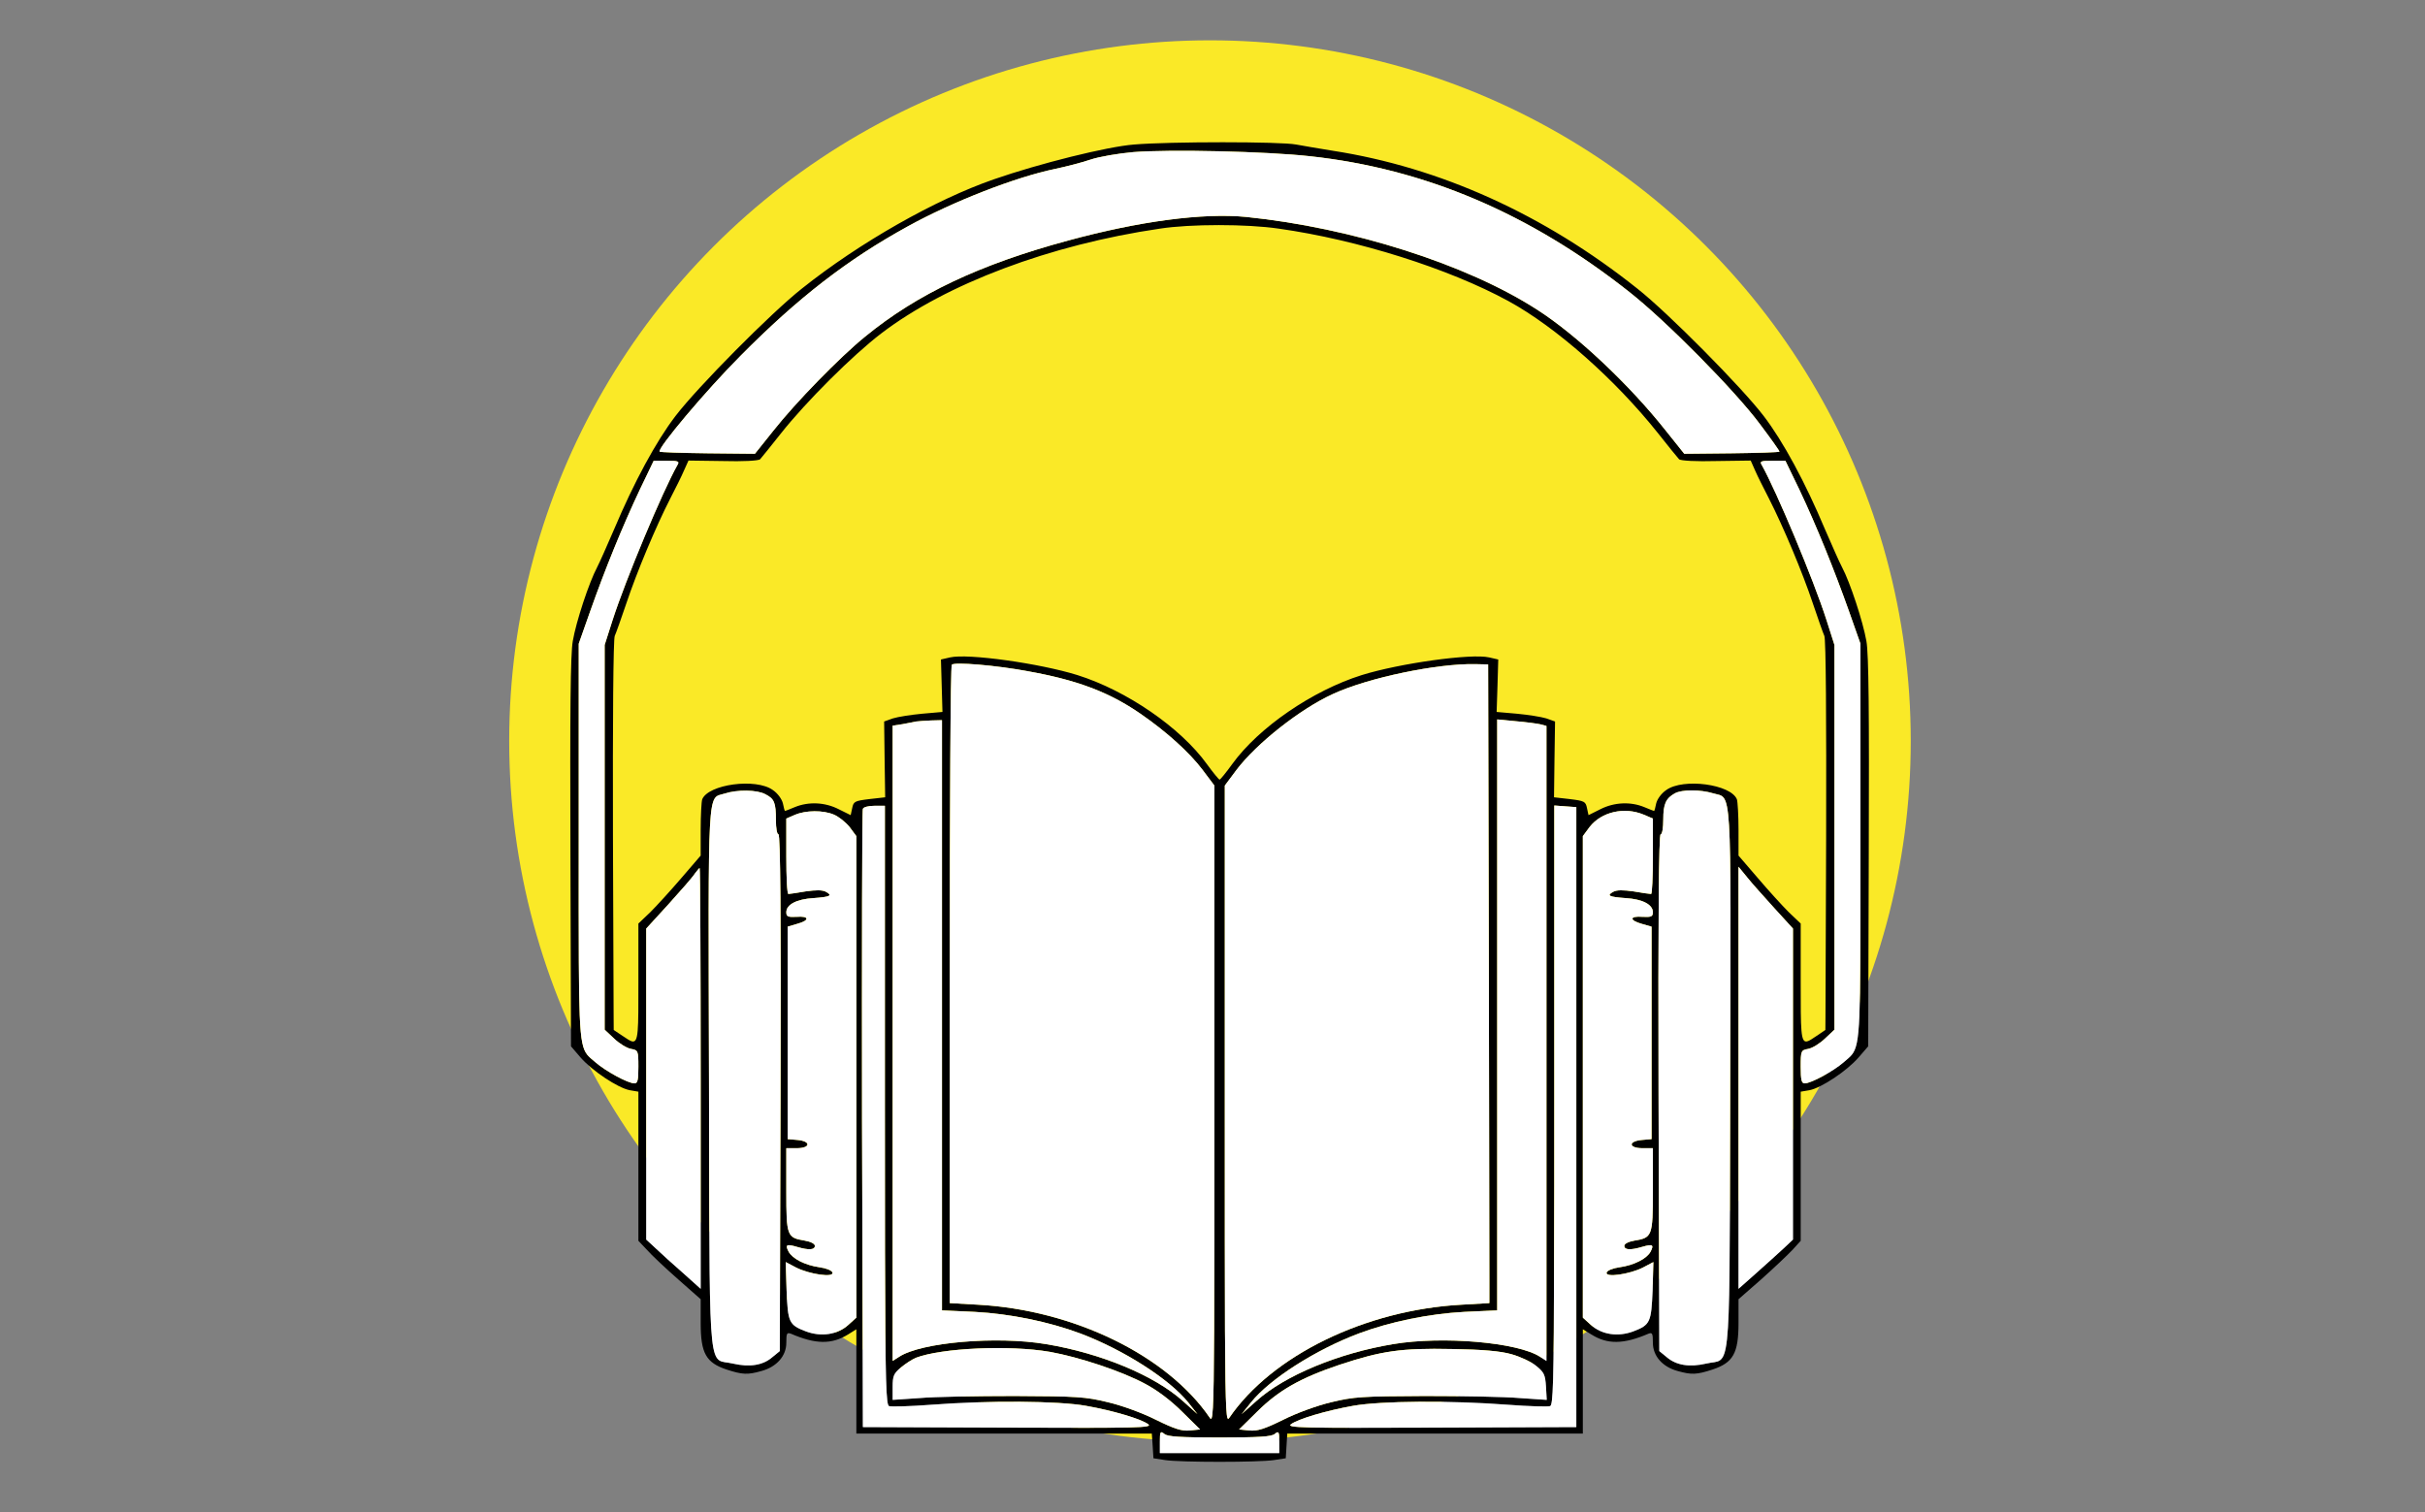 <svg width="481" height="300" viewBox="0 0 481 300" fill="none" xmlns="http://www.w3.org/2000/svg">
<rect x="0" y="0" width="481" height="300" fill="#808080" stroke="none"/>
<circle cx="240" cy="147" r="139" fill="#FAE927"/>
<path d="M370.202 127.176C369.527 123.314 366.959 115.496 365.365 112.515C364.84 111.54 363.359 108.146 362.009 105.053C358.053 95.641 353.685 87.561 349.823 82.517C345.455 76.799 330.831 62.026 324.756 57.245C306.289 42.527 285.647 33.209 264.387 29.91C261.818 29.497 258.519 28.935 257.094 28.672C254.057 28.072 231.971 28.072 224.922 28.672C219.616 29.085 206.136 32.441 197.137 35.572C185.55 39.584 170.477 48.133 159.059 57.245C152.985 62.026 138.361 76.799 133.993 82.517C130.131 87.561 125.762 95.641 121.788 105.053C120.456 108.146 118.957 111.54 118.45 112.515C116.857 115.496 114.27 123.314 113.613 127.176C113.145 129.801 113.051 141.331 113.145 169.172L113.201 187.977L113.257 207.568L115.151 209.781C117.475 212.443 122.519 215.799 124.881 216.268L126.625 216.568V246.152L128.331 247.952C129.193 248.946 131.987 251.571 134.499 253.783L138.98 257.739V262.482C138.98 268.5 140.067 270.338 144.117 271.688C147.266 272.719 148.298 272.756 151.016 271.988C154.053 271.163 155.966 269.007 155.966 266.382C155.966 264.526 156.059 264.282 156.884 264.582C161.778 266.701 164.965 266.738 168.208 264.732L169.858 263.701V284.399H228.465L228.634 286.874L228.784 289.292L231.09 289.648C234.09 290.117 249.726 290.117 252.707 289.648L255.032 289.292L255.182 286.817L255.332 284.399H313.957V263.701L315.645 264.732C318.832 266.738 322.038 266.701 326.969 264.582C327.737 264.282 327.85 264.526 327.85 266.382C327.85 269.007 329.743 271.163 332.781 271.988C335.518 272.756 336.549 272.719 339.68 271.688C343.748 270.338 344.836 268.5 344.836 262.482V257.739L349.354 253.783C351.829 251.571 354.604 248.946 355.541 247.952L357.172 246.152V216.568L358.935 216.268C361.297 215.799 366.34 212.443 368.646 209.781L370.559 207.568L370.615 187.939L370.671 169.172C370.765 141.331 370.671 129.801 370.202 127.176ZM146.948 70.519C158.328 59.045 168.115 51.47 180.095 44.89C189.056 39.959 201.355 35.159 209.286 33.51C211.442 33.059 214.629 32.235 216.279 31.672C217.966 31.091 221.828 30.435 224.809 30.172C232.027 29.61 251.113 30.022 259.869 30.997C282.61 33.472 303.458 42.321 323.219 57.957C330.418 63.619 344.161 77.512 349.092 84.149C351.304 87.092 353.066 89.567 352.954 89.604C352.86 89.717 348.585 89.867 343.43 89.923L334.074 90.017L330.418 85.442C323.219 76.331 312.72 66.45 304.94 61.463C290.953 52.408 268.043 45.152 247.157 43.034C238.608 42.209 226.047 43.858 211.854 47.721C194.306 52.464 181.895 58.332 171.564 66.806C166.558 70.875 157.822 79.837 153.397 85.442L149.741 90.017L140.367 89.923C135.23 89.867 130.955 89.717 130.843 89.604C130.281 89.042 140.067 77.418 146.948 70.519ZM125.856 214.918C124.562 214.918 120.138 212.499 118.132 210.756C115.432 208.375 114.907 209.35 114.813 190.826C114.776 185.014 114.794 177.29 114.794 166.96V127.701L117.063 121.27C119.988 112.983 123.437 104.49 126.887 97.179L129.662 91.404H132.23C134.611 91.404 134.818 91.517 134.349 92.285C131.462 97.385 124.112 114.933 121.525 122.958L119.931 127.945V204.269L121.788 206.012C122.819 207.006 124.319 207.925 125.144 208.075C126.568 208.337 126.625 208.431 126.625 211.637C126.625 214.262 126.475 214.918 125.856 214.918ZM138.98 255.677L135.53 252.583C133.58 250.896 131.162 248.683 130.131 247.709L128.181 245.909V184.208L132.605 179.371C135.024 176.69 137.386 174.009 137.799 173.334C138.267 172.715 138.68 172.209 138.773 172.209C138.886 172.209 138.98 190.995 138.98 213.943V255.677ZM154.822 216.774L154.766 235.466L154.672 268.032L153.228 269.213C151.335 270.863 148.71 271.275 145.354 270.506C140.592 269.344 140.742 274.462 140.648 223.598C140.648 220.599 140.63 217.411 140.63 213.999C140.48 154.811 140.273 158.523 143.723 157.436C146.235 156.611 150.154 156.667 151.785 157.548C153.603 158.467 153.903 159.198 153.903 162.741C153.903 164.279 154.11 165.516 154.41 165.516C154.785 165.516 154.934 181.733 154.822 216.774ZM169.858 261.395L168.265 262.838C166.108 264.788 162.865 265.257 159.828 264.113C156.472 262.838 156.266 262.313 156.022 255.995L155.853 250.371L157.915 251.458C160.54 252.789 165.49 253.521 165.115 252.433C164.965 252.021 163.84 251.571 162.546 251.402C159.659 250.99 157.203 249.715 156.434 248.327C155.703 246.94 155.966 246.734 158.065 247.352C160.484 248.065 161.628 247.952 161.628 247.146C161.628 246.734 160.803 246.321 159.622 246.115C156.097 245.534 155.966 245.234 155.966 236.328V227.779H158.028C160.803 227.779 160.896 226.392 158.178 226.148L156.228 225.979V183.833L158.122 183.271C160.653 182.596 160.54 181.677 158.028 181.883C156.266 181.977 155.966 181.827 155.966 180.965C155.966 179.465 157.972 178.377 161.309 178.171C164.702 177.927 165.227 177.665 163.784 176.896C163.109 176.54 161.834 176.54 159.772 176.84C158.065 177.14 156.584 177.346 156.378 177.346C156.116 177.346 155.966 174.009 155.966 169.884V162.385L157.653 161.654C159.772 160.735 163.277 160.679 165.434 161.616C166.352 162.01 167.74 163.098 168.527 164.072L169.858 165.872V261.395ZM199.968 283.218L171.152 283.105L171.058 245.909L170.983 222.136C170.946 188.576 170.983 160.829 171.152 160.473C171.246 160.117 172.277 159.854 173.458 159.854H175.52V219.249C175.52 231.116 175.52 240.64 175.539 248.29C175.595 275.044 175.783 278.699 176.345 278.943C176.757 279.093 180.507 278.999 184.669 278.681C196.199 277.8 209.942 277.912 215.398 278.887C220.91 279.862 226.365 281.512 227.753 282.543C228.671 283.255 225.747 283.312 199.968 283.218ZM219.766 278.175C215.304 277.087 213.71 276.993 201.243 276.937C193.743 276.937 185.25 277.087 182.363 277.35L177.057 277.706V275.175C177.057 272.962 177.264 272.456 178.707 271.275C179.626 270.506 180.92 269.682 181.651 269.363C186.732 267.413 200.212 266.794 208.255 268.182C214.01 269.213 222.447 271.988 227.134 274.519C229.403 275.7 232.177 277.762 234.446 280.031L238.046 283.574L235.983 283.78C234.39 283.93 232.946 283.462 229.29 281.662C226.665 280.331 222.56 278.831 219.766 278.175ZM193.368 260.251C200.418 260.626 208.086 262.22 214.273 264.526C222.86 267.769 231.915 273.544 235.683 278.212L237.521 280.537L234.596 277.912C228.99 272.869 218.341 268.444 207.467 266.644C197.643 264.994 182.719 266.288 178.351 269.157L177.057 269.982V143.956L179.026 143.656C180.038 143.449 181.276 143.243 181.688 143.131C182.101 143.074 183.451 142.981 184.669 142.924L186.844 142.868V259.951L193.368 260.251ZM188.381 258.508V195.363C188.381 160.623 188.531 132.069 188.794 131.863C189.319 131.3 197.437 131.957 203.868 133.157C213.598 134.9 219.935 137.262 226.216 141.593C231.353 145.137 235.927 149.261 238.552 152.749L240.877 155.842V219.192C240.877 240.565 240.877 254.739 240.82 264.095C240.745 280.837 240.52 282.055 239.995 281.305C231.559 268.913 212.979 259.857 193.95 258.826L188.381 258.508ZM253.738 288.261H230.059V285.993C230.059 283.986 230.171 283.837 230.94 284.455C231.559 285.018 234.09 285.168 241.908 285.168C249.726 285.168 252.257 285.018 252.857 284.455C253.644 283.837 253.738 283.986 253.738 285.993V288.261ZM295.415 258.508L289.922 258.826C270.818 259.857 252.257 268.913 243.801 281.305C243.276 282.055 243.07 280.837 242.976 264.095C242.939 254.739 242.939 240.565 242.939 219.192V155.842L245.245 152.749C249.257 147.462 257.863 140.656 264.387 137.675C271.399 134.431 285.085 131.6 292.603 131.75L295.172 131.807L295.322 195.157L295.415 254.064V258.508ZM296.972 259.951V142.718L300.665 143.074C302.69 143.243 304.902 143.543 305.558 143.693L306.739 144.012V269.982L305.464 269.157C301.077 266.288 286.154 264.994 276.33 266.644C265.474 268.444 254.825 272.869 249.22 277.912L246.276 280.537L248.132 278.212C251.882 273.544 260.937 267.769 269.543 264.526C275.711 262.22 283.379 260.626 290.428 260.251L296.972 259.951ZM254.507 281.662C250.851 283.462 249.426 283.93 247.813 283.78L245.77 283.574L249.37 280.031C253.644 275.793 257.9 273.375 265.681 270.75C274.061 267.975 277.923 267.413 287.954 267.619C294.084 267.713 297.646 268.032 299.803 268.65C301.49 269.119 303.702 270.132 304.696 270.956C306.289 272.25 306.496 272.719 306.646 275.081L306.796 277.706L301.49 277.35C298.565 277.087 290.072 276.937 282.554 276.937C270.105 276.993 268.512 277.087 264.031 278.175C261.256 278.831 257.131 280.331 254.507 281.662ZM312.664 283.105L283.848 283.218C258.069 283.312 255.125 283.255 256.063 282.543C257.45 281.512 262.906 279.862 268.399 278.887C273.855 277.912 287.597 277.8 299.128 278.681C303.29 278.999 307.058 279.093 307.471 278.943C308.033 278.699 308.22 275.044 308.258 248.29C308.295 240.64 308.295 231.079 308.295 219.192V159.798L310.508 159.967L312.664 160.117V283.105ZM327.794 255.995C327.531 262.313 327.325 262.838 323.988 264.113C320.951 265.257 317.707 264.788 315.551 262.838L313.957 261.395V165.872L315.289 164.072C317.651 161.035 322.188 160.004 326.05 161.616L327.85 162.385V169.847C327.85 174.009 327.7 177.346 327.494 177.346C327.231 177.346 325.731 177.14 324.044 176.84C321.982 176.54 320.688 176.54 320.032 176.896C318.588 177.665 319.094 177.927 322.488 178.171C325.844 178.377 327.85 179.465 327.85 180.965C327.85 181.827 327.531 181.977 325.788 181.883C323.219 181.677 323.107 182.558 325.638 183.271L327.587 183.833V225.979L325.675 226.148C322.9 226.392 323.013 227.779 325.788 227.779H327.85V236.328C327.85 245.234 327.7 245.534 324.194 246.115C323.013 246.321 322.188 246.734 322.188 247.146C322.188 247.952 323.313 248.065 325.731 247.352C327.85 246.734 328.094 246.94 327.381 248.327C326.612 249.715 324.138 250.99 321.251 251.402C319.976 251.571 318.832 252.021 318.682 252.433C318.326 253.521 323.257 252.789 325.881 251.458L327.944 250.371L327.794 255.995ZM343.186 213.999C343.186 217.411 343.167 220.599 343.167 223.598C343.055 274.462 343.205 269.344 338.443 270.506C335.105 271.275 332.481 270.863 330.568 269.213L329.125 268.032L329.031 235.466L328.975 216.774C328.881 181.733 329.031 165.516 329.387 165.516C329.706 165.516 329.912 164.241 329.912 162.535C329.912 159.498 330.418 158.373 332.218 157.379C333.606 156.611 337.262 156.611 339.793 157.379C343.542 158.523 343.336 154.305 343.186 213.999ZM355.635 245.909L353.722 247.709C352.654 248.683 350.235 250.896 348.323 252.583L344.836 255.677V171.947L346.523 174.009C347.404 175.134 349.879 177.871 351.923 180.14L355.635 184.208V245.909ZM354.81 180.965C353.516 179.671 350.742 176.634 348.642 174.159L344.836 169.734V164.597C344.836 161.766 344.667 159.029 344.517 158.579C343.336 155.58 333.868 154.305 330.512 156.723C329.537 157.379 328.712 158.523 328.506 159.385C328.356 160.21 328.15 160.885 328.094 160.885C328.056 160.885 327.119 160.529 326.144 160.117C323.425 158.992 320.182 159.142 317.445 160.529L315.082 161.71L314.782 160.323C314.52 158.992 314.257 158.879 311.37 158.523L308.239 158.167L308.333 150.649L308.445 143.131L306.702 142.512C305.708 142.212 303.14 141.8 300.927 141.593L296.859 141.237L297.028 136.025L297.178 130.832L295.378 130.419C291.816 129.594 277.567 131.6 270.105 133.925C260.319 137 249.67 144.312 244.42 151.567C243.183 153.273 242.058 154.661 241.908 154.661C241.758 154.661 240.614 153.273 239.377 151.567C234.127 144.312 223.478 137 213.71 133.925C206.249 131.6 191.981 129.594 188.438 130.419L186.638 130.832L186.788 136.025L186.938 141.237L182.869 141.593C180.657 141.8 178.089 142.212 177.114 142.512L175.37 143.131L175.464 150.649L175.576 158.167L172.427 158.523C169.539 158.879 169.296 158.992 169.033 160.323L168.733 161.71L166.352 160.529C163.634 159.142 160.39 158.992 157.653 160.117C156.678 160.529 155.759 160.885 155.703 160.885C155.647 160.885 155.441 160.21 155.291 159.385C155.084 158.523 154.26 157.379 153.285 156.723C149.947 154.305 140.48 155.58 139.28 158.579C139.13 159.029 138.98 161.766 138.98 164.597V169.734L135.174 174.159C133.055 176.634 130.281 179.671 128.987 180.965L126.625 183.214V194.951C126.625 204.494 126.662 206.875 125.387 206.594C125.387 206.594 125.387 206.594 125.368 206.594C124.919 206.481 124.319 206.05 123.494 205.506L121.731 204.325L121.713 201.607L121.581 165.779C121.525 142.924 121.638 126.763 121.938 126.145C122.2 125.582 123.231 122.658 124.262 119.62C126.268 113.602 130.074 104.49 132.962 98.866C133.993 96.86 135.23 94.404 135.68 93.317L136.561 91.367L143.404 91.46C147.266 91.573 150.51 91.404 150.772 91.104C151.016 90.842 152.872 88.536 154.878 86.005C159.922 79.63 169.183 70.425 174.789 66.15C187.669 56.307 208.292 48.546 230.059 45.358C236.133 44.421 247.307 44.421 253.644 45.358C269.337 47.571 287.391 53.289 299.184 59.72C308.595 64.857 320.388 75.262 328.919 86.005C330.925 88.536 332.781 90.842 333.043 91.104C333.306 91.404 336.549 91.573 340.411 91.46L347.254 91.367L348.117 93.317C348.585 94.404 349.823 96.86 350.854 98.866C353.723 104.49 357.547 113.602 359.553 119.62C360.584 122.658 361.597 125.582 361.859 126.145C362.178 126.763 362.272 142.924 362.216 165.779L362.084 201.625L362.065 204.325L360.322 205.506C359.478 206.069 358.878 206.5 358.428 206.594C357.153 206.875 357.172 204.494 357.172 194.951V183.214L354.81 180.965ZM368.984 190.826C368.909 209.35 368.365 208.356 365.665 210.756C363.659 212.499 359.235 214.918 357.96 214.918C357.341 214.918 357.172 214.262 357.172 211.637C357.172 208.431 357.229 208.337 358.672 208.075C359.497 207.925 360.978 207.006 362.009 206.012L363.865 204.269V127.945L362.272 122.958C359.703 114.933 352.335 97.385 349.467 92.285C348.998 91.517 349.204 91.404 351.566 91.404H354.135L356.928 97.179C360.378 104.49 363.809 112.983 366.753 121.27L369.021 127.701V166.96C369.021 177.309 369.04 185.014 368.984 190.826Z" fill="black"/>
<path d="M368.984 190.828C368.909 209.352 368.365 208.358 365.665 210.758C363.659 212.501 359.235 214.92 357.96 214.92C357.341 214.92 357.172 214.264 357.172 211.639C357.172 208.433 357.229 208.339 358.672 208.077C359.497 207.927 360.978 207.008 362.009 206.014L363.865 204.271V127.947L362.272 122.96C359.703 114.935 352.335 97.387 349.467 92.287C348.998 91.519 349.204 91.406 351.567 91.406H354.135L356.929 97.181C360.378 104.493 363.809 112.986 366.753 121.272L369.021 127.703V166.962C369.021 177.311 369.04 185.016 368.984 190.828Z" fill="white"/>
<path d="M352.954 89.603C352.86 89.716 348.586 89.866 343.43 89.922L334.074 90.016L330.418 85.441C323.219 76.329 312.72 66.449 304.94 61.462C290.953 52.407 268.043 45.151 247.157 43.032C238.608 42.208 226.047 43.857 211.854 47.719C194.306 52.463 181.895 58.331 171.564 66.805C166.558 70.874 157.822 79.835 153.397 85.441L149.741 90.016L140.367 89.922C135.23 89.866 130.956 89.716 130.843 89.603C130.281 89.041 140.067 77.417 146.948 70.517C158.328 59.044 168.115 51.469 180.095 44.889C189.056 39.958 201.355 35.158 209.286 33.508C211.442 33.058 214.629 32.233 216.279 31.671C217.966 31.09 221.828 30.434 224.809 30.171C232.028 29.609 251.113 30.021 259.869 30.996C282.61 33.471 303.458 42.32 323.219 57.956C330.419 63.618 344.161 77.51 349.092 84.147C351.304 87.091 353.066 89.566 352.954 89.603Z" fill="white"/>
<path d="M119.932 127.947V204.271L121.788 206.014C122.819 207.008 124.319 207.927 125.144 208.077C126.568 208.339 126.625 208.433 126.625 211.639C126.625 214.264 126.475 214.92 125.856 214.92C124.562 214.92 120.138 212.501 118.132 210.758C115.432 208.377 114.907 209.352 114.813 190.828C114.776 185.016 114.794 177.292 114.794 166.962V127.703L117.063 121.272C119.988 112.986 123.437 104.493 126.887 97.181L129.662 91.406H132.23C134.611 91.406 134.818 91.519 134.349 92.287C131.462 97.387 124.112 114.935 121.525 122.96L119.932 127.947Z" fill="white"/>
<path d="M138.98 213.944V255.678L135.53 252.584C133.58 250.897 131.162 248.685 130.131 247.71L128.181 245.91V184.209L132.605 179.372C135.024 176.691 137.386 174.01 137.799 173.335C138.267 172.717 138.68 172.21 138.774 172.21C138.886 172.21 138.98 190.996 138.98 213.944Z" fill="white"/>
<path d="M154.822 216.771L154.766 235.463L154.672 268.029L153.228 269.21C151.335 270.86 148.71 271.272 145.354 270.504C140.592 269.341 140.742 274.46 140.648 223.595C140.648 220.596 140.63 217.409 140.63 213.996C140.48 154.808 140.273 158.52 143.723 157.433C146.235 156.608 150.154 156.664 151.785 157.545C153.603 158.464 153.903 159.195 153.903 162.739C153.903 164.276 154.11 165.513 154.41 165.513C154.784 165.513 154.934 181.731 154.822 216.771Z" fill="white"/>
<path d="M169.858 165.871V261.394L168.264 262.837C166.108 264.787 162.865 265.256 159.828 264.112C156.472 262.837 156.266 262.312 156.022 255.994L155.853 250.37L157.915 251.457C160.54 252.788 165.49 253.519 165.115 252.432C164.965 252.02 163.84 251.57 162.546 251.401C159.659 250.988 157.203 249.714 156.434 248.326C155.703 246.939 155.966 246.733 158.065 247.351C160.484 248.064 161.628 247.951 161.628 247.145C161.628 246.733 160.803 246.32 159.621 246.114C156.097 245.533 155.966 245.233 155.966 236.327V227.778H158.028C160.803 227.778 160.896 226.391 158.178 226.147L156.228 225.978V183.832L158.122 183.27C160.653 182.595 160.54 181.676 158.028 181.882C156.266 181.976 155.966 181.826 155.966 180.964C155.966 179.464 157.972 178.376 161.309 178.17C164.702 177.926 165.227 177.664 163.784 176.895C163.109 176.539 161.834 176.539 159.771 176.839C158.065 177.139 156.584 177.345 156.378 177.345C156.116 177.345 155.966 174.008 155.966 169.883V162.384L157.653 161.653C159.771 160.734 163.277 160.678 165.433 161.615C166.352 162.009 167.739 163.096 168.527 164.071L169.858 165.871Z" fill="white"/>
<path d="M199.968 283.215L171.152 283.103L171.058 245.906L170.983 222.133C170.946 188.574 170.983 160.826 171.152 160.47C171.246 160.114 172.277 159.852 173.458 159.852H175.52V219.246C175.52 231.114 175.52 240.638 175.539 248.287C175.595 275.041 175.783 278.697 176.345 278.941C176.758 279.091 180.507 278.997 184.669 278.678C196.2 277.797 209.942 277.91 215.398 278.884C220.91 279.859 226.366 281.509 227.753 282.54C228.672 283.253 225.747 283.309 199.968 283.215Z" fill="white"/>
<path d="M237.521 280.539L234.596 277.914C228.99 272.871 218.341 268.446 207.467 266.647C197.643 264.997 182.719 266.29 178.351 269.159L177.057 269.984V143.958L179.026 143.658C180.038 143.452 181.276 143.245 181.688 143.133C182.101 143.077 183.451 142.983 184.669 142.927L186.844 142.87V259.953L193.368 260.253C200.418 260.628 208.086 262.222 214.273 264.528C222.86 267.771 231.915 273.546 235.683 278.214L237.521 280.539Z" fill="white"/>
<path d="M238.046 283.576L235.983 283.782C234.39 283.932 232.946 283.464 229.29 281.664C226.665 280.333 222.56 278.833 219.766 278.177C215.304 277.089 213.71 276.996 201.243 276.939C193.743 276.939 185.251 277.089 182.363 277.352L177.057 277.708V275.177C177.057 272.965 177.264 272.459 178.707 271.277C179.626 270.509 180.92 269.684 181.651 269.365C186.732 267.415 200.212 266.797 208.255 268.184C214.01 269.215 222.447 271.99 227.134 274.521C229.403 275.702 232.177 277.764 234.446 280.033L238.046 283.576Z" fill="white"/>
<path d="M253.738 285.991V288.26H230.059V285.991C230.059 283.985 230.171 283.835 230.94 284.454C231.559 285.016 234.09 285.166 241.908 285.166C249.726 285.166 252.257 285.016 252.857 284.454C253.644 283.835 253.738 283.985 253.738 285.991Z" fill="white"/>
<path d="M306.796 277.708L301.49 277.352C298.565 277.089 290.072 276.939 282.554 276.939C270.105 276.996 268.512 277.089 264.031 278.177C261.256 278.833 257.131 280.333 254.507 281.664C250.851 283.464 249.426 283.932 247.814 283.782L245.77 283.576L249.37 280.033C253.644 275.796 257.9 273.377 265.681 270.752C274.061 267.978 277.923 267.415 287.954 267.621C294.084 267.715 297.647 268.034 299.803 268.653C301.49 269.121 303.702 270.134 304.696 270.959C306.289 272.252 306.496 272.721 306.646 275.083L306.796 277.708Z" fill="white"/>
<path d="M355.635 184.209V245.91L353.722 247.71C352.654 248.685 350.235 250.897 348.323 252.584L344.836 255.678V171.948L346.523 174.01C347.404 175.135 349.879 177.872 351.923 180.141L355.635 184.209Z" fill="white"/>
<path d="M343.186 213.996C343.186 217.409 343.167 220.596 343.167 223.595C343.055 274.46 343.205 269.341 338.443 270.504C335.105 271.272 332.481 270.86 330.568 269.21L329.125 268.029L329.031 235.463L328.975 216.771C328.881 181.731 329.031 165.513 329.387 165.513C329.706 165.513 329.912 164.238 329.912 162.532C329.912 159.495 330.418 158.37 332.218 157.377C333.606 156.608 337.261 156.608 339.792 157.377C343.542 158.52 343.336 154.302 343.186 213.996Z" fill="white"/>
<path d="M327.944 250.37L327.794 255.994C327.531 262.312 327.325 262.837 323.988 264.112C320.951 265.256 317.707 264.787 315.551 262.837L313.957 261.394V165.871L315.288 164.071C317.651 161.034 322.188 160.003 326.05 161.615L327.85 162.384V169.846C327.85 174.008 327.7 177.345 327.494 177.345C327.231 177.345 325.731 177.139 324.044 176.839C321.982 176.539 320.688 176.539 320.032 176.895C318.588 177.664 319.094 177.926 322.488 178.17C325.844 178.376 327.85 179.464 327.85 180.964C327.85 181.826 327.531 181.976 325.787 181.882C323.219 181.676 323.107 182.557 325.638 183.27L327.587 183.832V225.978L325.675 226.147C322.9 226.391 323.013 227.778 325.787 227.778H327.85V236.327C327.85 245.233 327.7 245.533 324.194 246.114C323.013 246.32 322.188 246.733 322.188 247.145C322.188 247.951 323.313 248.064 325.731 247.351C327.85 246.733 328.094 246.939 327.381 248.326C326.612 249.714 324.138 250.988 321.25 251.401C319.976 251.57 318.832 252.02 318.682 252.432C318.326 253.519 323.256 252.788 325.881 251.457L327.944 250.37Z" fill="white"/>
<path d="M312.664 160.114V283.103L283.848 283.215C258.069 283.309 255.125 283.253 256.063 282.54C257.45 281.509 262.906 279.859 268.399 278.884C273.855 277.91 287.597 277.797 299.128 278.678C303.29 278.997 307.058 279.091 307.471 278.941C308.033 278.697 308.221 275.041 308.258 248.287C308.296 240.638 308.296 231.076 308.296 219.19V159.795L310.508 159.964L312.664 160.114Z" fill="white"/>
<path d="M306.739 144.014V269.984L305.465 269.159C301.077 266.29 286.154 264.997 276.33 266.647C265.474 268.446 254.825 272.871 249.22 277.914L246.276 280.539L248.132 278.214C251.882 273.546 260.937 267.771 269.543 264.528C275.711 262.222 283.379 260.628 290.428 260.253L296.972 259.953V142.72L300.665 143.077C302.69 143.245 304.902 143.545 305.558 143.695L306.739 144.014Z" fill="white"/>
<path d="M240.877 155.842V219.193C240.877 240.566 240.877 254.74 240.821 264.095C240.746 280.837 240.521 282.056 239.996 281.306C231.559 268.913 212.979 259.858 193.95 258.827L188.382 258.508V195.364C188.382 160.623 188.532 132.07 188.794 131.863C189.319 131.301 197.437 131.957 203.868 133.157C213.598 134.901 219.935 137.263 226.216 141.594C231.353 145.137 235.927 149.262 238.552 152.749L240.877 155.842Z" fill="white"/>
<path d="M295.415 254.065V258.508L289.922 258.827C270.818 259.858 252.257 268.913 243.801 281.306C243.276 282.056 243.07 280.837 242.976 264.095C242.939 254.74 242.939 240.566 242.939 219.193V155.842L245.245 152.749C249.257 147.462 257.863 140.656 264.387 137.675C271.399 134.432 285.085 131.601 292.603 131.751L295.172 131.807L295.322 195.158L295.415 254.065Z" fill="white"/>
</svg>
